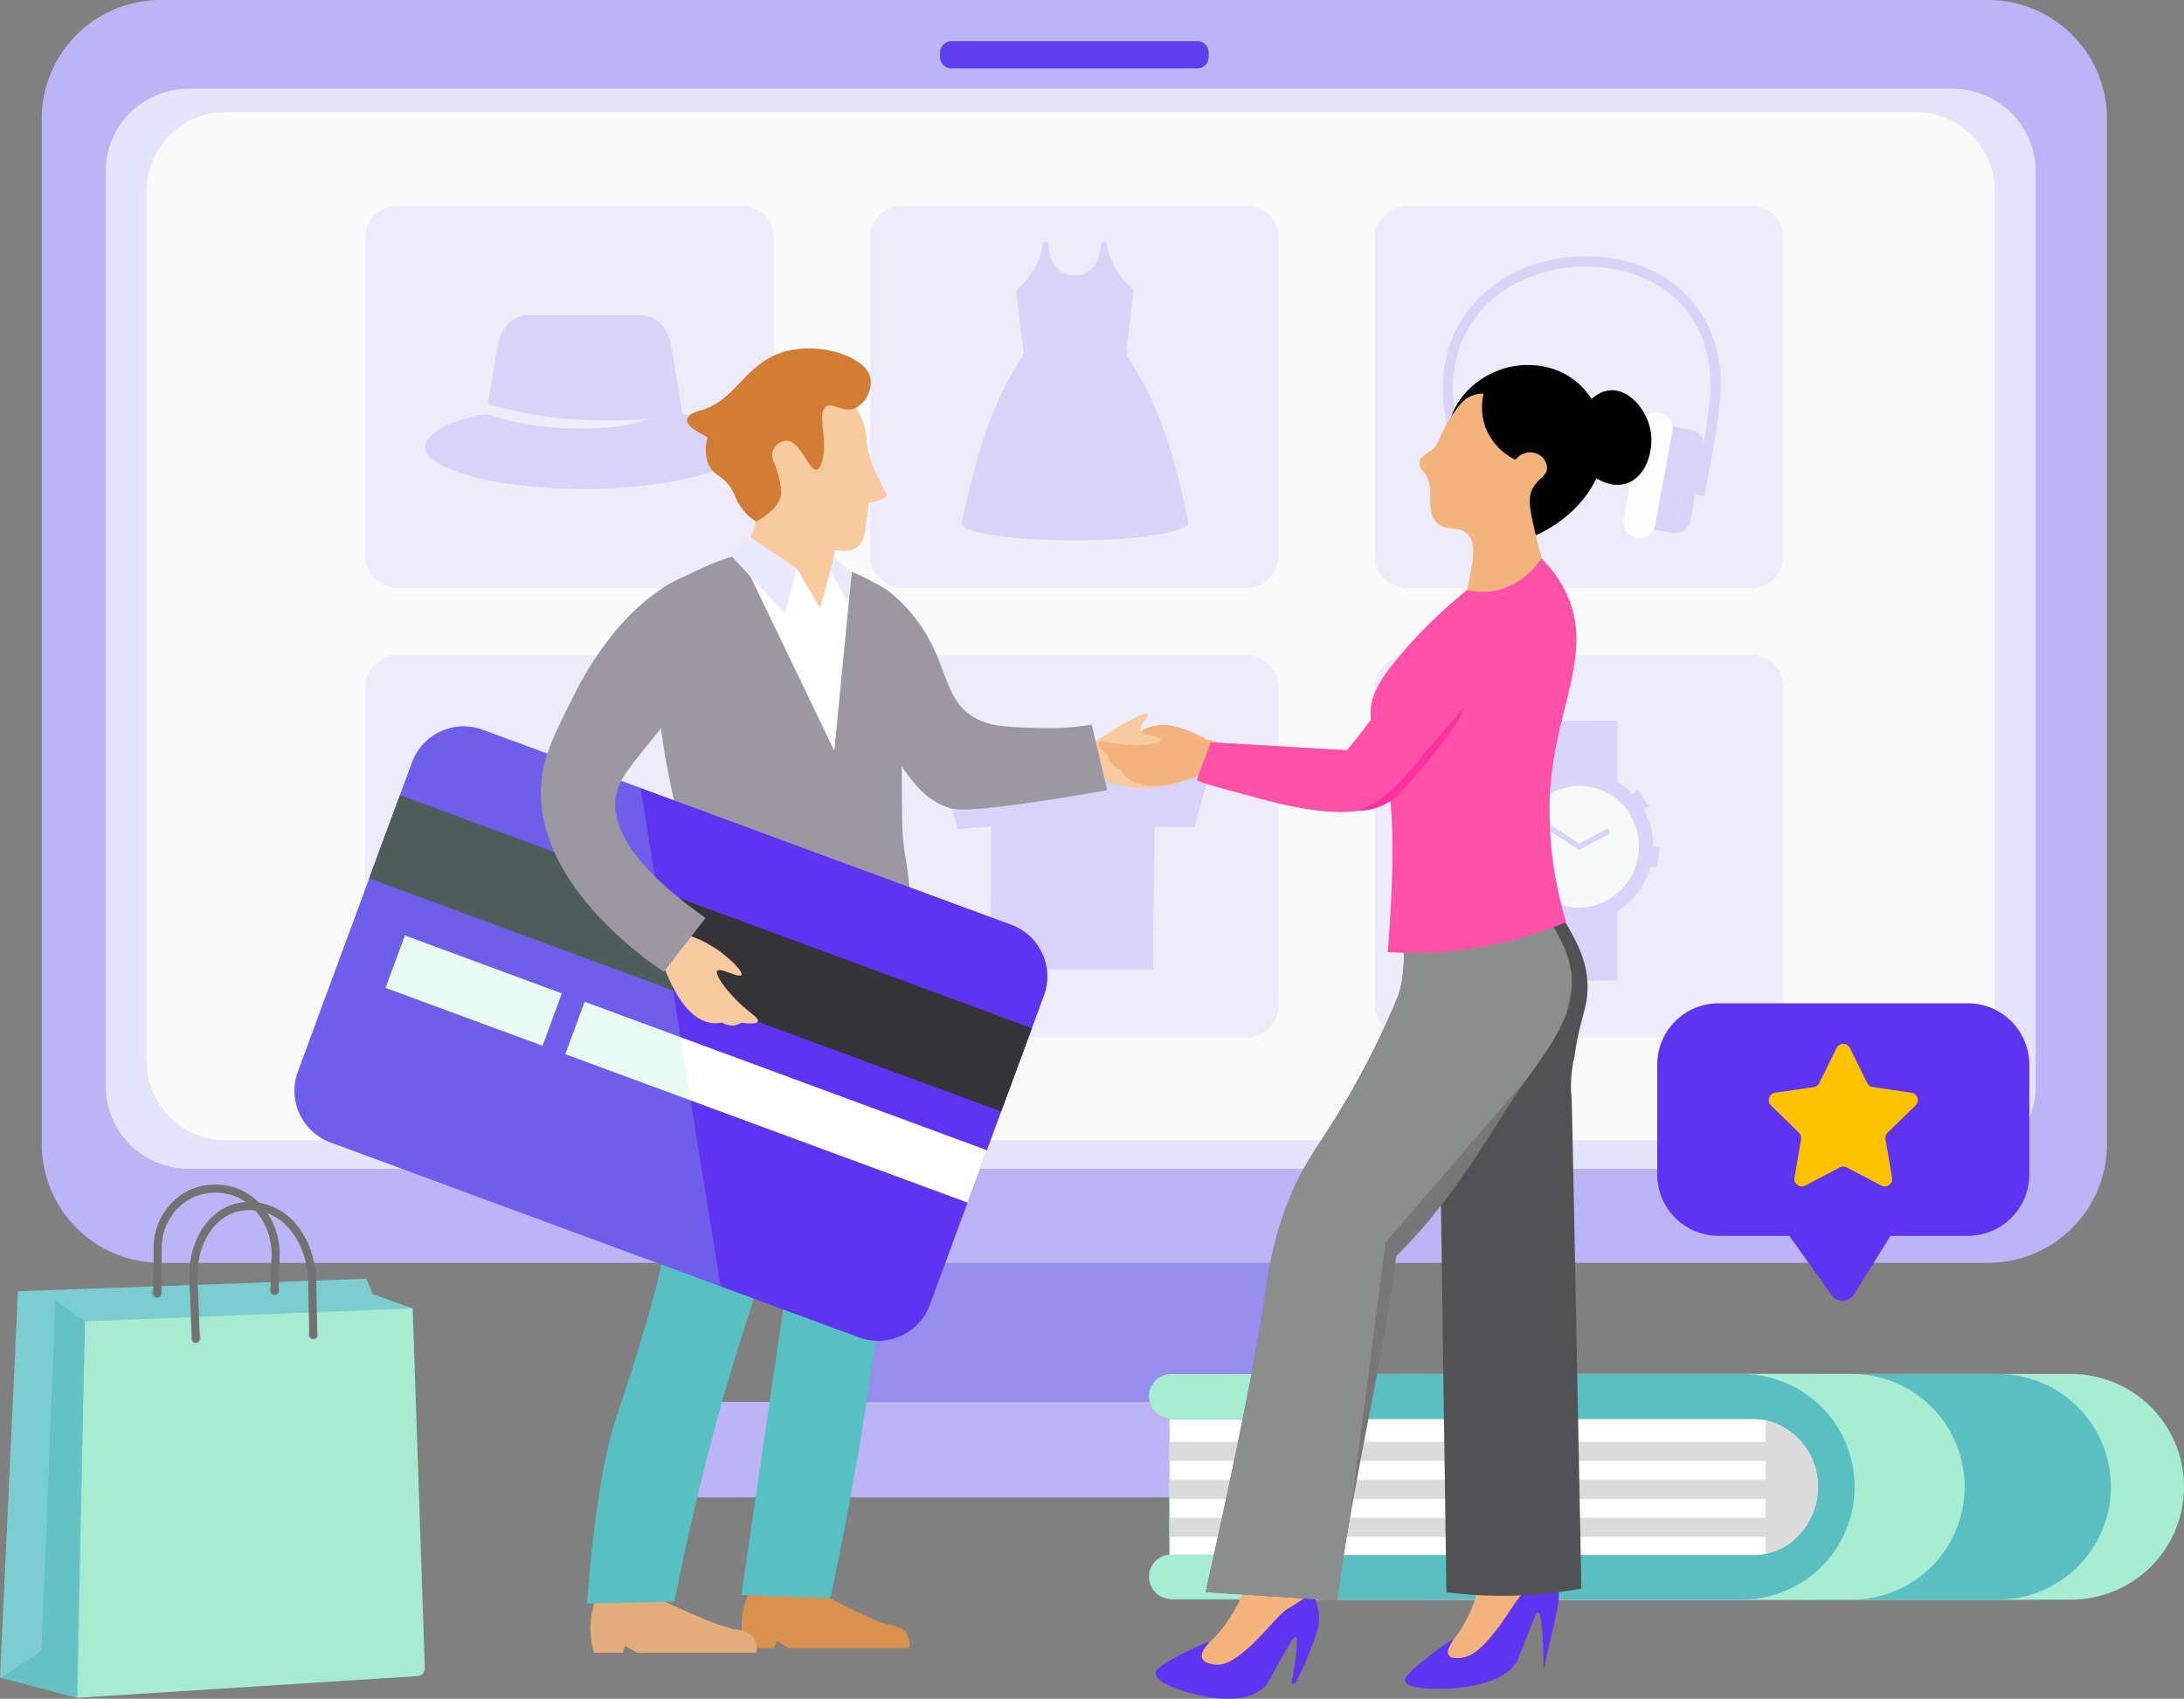 <?xml version="1.0" encoding="UTF-8"?> <svg xmlns="http://www.w3.org/2000/svg" viewBox="0 0 538.147 418.615"><rect x="0" y="0" width="538.147" height="418.615" fill="#808080" stroke="none"/><defs><clipPath id="a"><path d="M372.975 1995.636a14.7 14.7 0 013.427-9.006 14.328 14.328 0 0112.648-4.7 11.922 11.922 0 014.053 1.873c.233.164.461.338.461.338a14.5 14.5 0 011.218 1.067c3.266 3.247 3.991 8.313 3.991 8.313a19.805 19.805 0 00.8 5.359 18.943 18.943 0 001.851 4.7c.765 1.313.768 1.629 1.3 2.681.846 1.675 1.029 1.707.984 2.024-.091.639-.953 1.436-4.5 2.057a37.972 37.972 0 01-.2 2.983c-.076.728-.308 1.811-.434 2.989-.245 2.3-.731 3.5-1.53 4.392-1.767 1.975-5.346 1.326-6.043 1.188l-.521 4.162c.709.585 4.818 4.082 4.409 8.568-.546 5.978-8.648 8.6-10.32 9.078-12.132 3.453-27.7-6.75-27.2-13.747.364-5.086 9.581-10.455 13.152-16.632a15.938 15.938 0 001.979-6.358 4.87 4.87 0 00-.1-2.229c-.546-1.679-1.845-1.67-2.576-3.175a4.468 4.468 0 01.8-5 3.863 3.863 0 012.351-.925z" fill="none"></path></clipPath><clipPath id="b"><path data-name="vectorMask" d="M529.448 2132.725c2.193-5.18 1.749-11.756 1.77-12.057a82.027 82.027 0 00-.107-13.227l25.2-4.292a31.435 31.435 0 015.132 3.755c5.195 4.669 10.311 12.348 11.107 19.862.846 7.993-3.288 14.926-10.845 25.257-7.735 10.575-16.5 28.239-32.324 43.908-3.991 29.433-10.637 55.472-14.629 84.9l-32.364-2.1c8.1-36.162 12.677-59.6 14.974-75.064a87.837 87.837 0 015.811-22.256c3.815-9.2 7.329-12.865 13.654-23.562a209.735 209.735 0 0012.621-25.124z" fill="none"></path></clipPath></defs><g data-name="Group 35802"><g data-name="Group 35801"><g data-name="Group 35767"><g data-name="Group 35766"><path data-name="Path 37968" d="M323.843 362.446H205.612l15.288-72.963h87.654z" fill="#958eed"></path><g data-name="Group 35765"><path data-name="Rectangle 1400" d="M10.279 29.299a29.3 29.3 0 0129.3-29.3h450.29a29.3 29.3 0 0129.3 29.3v252.587a29.3 29.3 0 01-29.3 29.3H39.579a29.3 29.3 0 01-29.3-29.3z" fill="#bdb4f5"></path><path data-name="Rectangle 1401" d="M26.039 42.287a20.408 20.408 0 0120.408-20.408H481.19a20.409 20.409 0 0120.409 20.409v225.315a20.408 20.408 0 01-20.409 20.408H46.447a20.408 20.408 0 01-20.408-20.408z" fill="#e6e3fc"></path><path data-name="Rectangle 1402" d="M36.119 47.106a19.487 19.487 0 0119.486-19.491h416.428a19.487 19.487 0 0119.486 19.487v214.393a19.486 19.486 0 01-19.486 19.486H55.605a19.486 19.486 0 01-19.486-19.486z" fill="#fafafa"></path></g><path data-name="Path 37969" d="M356.86 369.003H164.506c-2.02 0-6.982-4.962-6.982-11.027v-1.461a11.059 11.059 0 0111.027-11.025h192.354a11.059 11.059 0 0111.027 11.025v1.461c0 6.066-4.962 11.027-15.072 11.027z" fill="#bdb4f5"></path><path data-name="Rectangle 1403" d="M231.648 12.94a2.8 2.8 0 012.8-2.8h60.56a2.8 2.8 0 012.8 2.8v1.138a2.8 2.8 0 01-2.8 2.8h-60.56a2.8 2.8 0 01-2.8-2.8z" fill="#5e3fee"></path></g></g><g data-name="Group 35779" opacity=".502"><path data-name="Rectangle 1404" d="M338.779 169.454a7.984 7.984 0 017.984-7.985h84.719a7.985 7.985 0 017.985 7.985v78.252a7.985 7.985 0 01-7.985 7.985h-84.716a7.985 7.985 0 01-7.984-7.985z" fill="#e2dcfb"></path><path data-name="Rectangle 1405" d="M338.779 58.666a7.984 7.984 0 017.984-7.984h84.719a7.985 7.985 0 017.985 7.984v78.249a7.984 7.984 0 01-7.985 7.984h-84.716a7.984 7.984 0 01-7.984-7.984z" fill="#e2dcfb"></path><path data-name="Rectangle 1406" d="M214.379 169.454a7.985 7.985 0 017.985-7.985h84.719a7.985 7.985 0 017.985 7.985v78.252a7.985 7.985 0 01-7.985 7.985h-84.715a7.985 7.985 0 01-7.985-7.985z" fill="#e2dcfb"></path><path data-name="Rectangle 1407" d="M89.986 169.454a7.985 7.985 0 017.985-7.985h84.718a7.985 7.985 0 017.985 7.985v78.252a7.985 7.985 0 01-7.985 7.985H97.971a7.985 7.985 0 01-7.985-7.985z" fill="#e2dcfb"></path><g data-name="Group 35774"><path data-name="Path 37970" d="M360.215 123.44l2.4-.734c-.051-.176-4.217-18.414-4.55-25.353-.4-8.354 2.157-15.755 7.4-21.4 5.992-6.456 15.116-10.192 25.034-10.247 9.7-.054 18.136 3.241 23.762 9.28 5.171 5.551 7.648 13.168 7.163 22.027-.384 7-3.89 24.626-3.926 24.8l2.458.5c.146-.731 3.58-17.984 3.973-25.175.524-9.578-2.188-17.852-7.846-23.924-6.1-6.552-15.189-10.128-25.583-10.07-10.6.059-20.386 4.088-26.849 11.052-5.724 6.168-8.52 14.223-8.086 23.293.348 7.245 4.438 25.221 4.65 25.951z" fill="#b9acf5"></path><g data-name="Group 35770"><g data-name="Group 35768" fill="#b9acf5"><path data-name="Path 37971" d="M419.805 110.426l-3.277 17.836a3.786 3.786 0 01-3.933 3.128l4.609-25.316a3.81 3.81 0 012.601 4.352z"></path><path data-name="Path 37972" d="M412.153 131.337l-7.048-1.315 4.659-25.359 7.048 1.314a3.78 3.78 0 01.393.1l-4.61 25.316a3.678 3.678 0 01-.442-.056z"></path></g><g data-name="Group 35769"><path data-name="Path 37973" d="M403.237 132.521a3.993 3.993 0 004.629-3.254l4.208-22.905a4.018 4.018 0 00-3.167-4.707 3.994 3.994 0 00-4.629 3.255l-4.207 22.9a4.02 4.02 0 003.166 4.711z" fill="#fff"></path></g></g><g data-name="Group 35773"><g data-name="Group 35771" fill="#b9acf5"><path data-name="Path 37974" d="M360.1 110.987l3.71 17.7a3.733 3.733 0 004.005 2.986l-5.226-25.127a3.854 3.854 0 00-2.489 4.441z"></path><path data-name="Path 37975" d="M368.256 131.604l7.007-1.564-5.277-25.171-7.006 1.565a3.663 3.663 0 00-.39.111l5.226 25.128a3.824 3.824 0 00.44-.069z"></path></g><g data-name="Group 35772"><path data-name="Path 37976" d="M377.189 132.473a3.944 3.944 0 01-4.7-3.087l-4.766-22.735a4.07 4.07 0 013.047-4.818 3.942 3.942 0 014.7 3.086l4.767 22.737a4.069 4.069 0 01-3.048 4.817z" fill="#fff"></path></g></g></g><path data-name="Path 37977" d="M231.644 189.452l20.473-9.281a12.684 12.684 0 0024.295 0l22.111 8.6-4.231 15.151-9.827-.137-.409 35.214h-39.992l.137-35.351-8.189.683-4.368-14.879z" fill="#b9acf5"></path><path data-name="Rectangle 1408" d="M214.379 58.666a7.985 7.985 0 017.985-7.984h84.719a7.985 7.985 0 017.985 7.984v78.249a7.984 7.984 0 01-7.985 7.984h-84.715a7.984 7.984 0 01-7.985-7.984z" fill="#e2dcfb"></path><g data-name="Group 35776" fill="#b9acf5"><g data-name="Group 35775"><path data-name="Path 37978" d="M256.11 63.591a15.608 15.608 0 00.943-3.967h1.206a13.287 13.287 0 00.543 3.189 6.135 6.135 0 0012.079-.046 13.322 13.322 0 00.543-3.192h1.206a15.528 15.528 0 00.943 3.96 20.7 20.7 0 005.764 7.927l-1.924 15.988-12.047.041h-1.052l-12.042.041-1.923-15.969a20.908 20.908 0 005.761-7.972z"></path><path data-name="Path 37979" d="M236.816 129.415c5.357 4.855 49.4 5.212 56.066-.169-3.006-15.12-6.943-29.727-15.462-41.8l-15.253-3.242-9.9 3.327c-7.621 10.47-11.972 25.562-15.451 41.884z"></path></g><path data-name="Path 37980" d="M262.657 91.315c10.187-.035 15.008-3.894 15.209-4.057a.317.317 0 00.027-.479.4.4 0 00-.529-.023c-.048.039-4.832 3.847-14.707 3.882h-.015c-8.792.025-10-3.175-10.017-3.207a.382.382 0 00-.466-.223.335.335 0 00-.253.418c.049.152 1.308 3.718 10.735 3.69z"></path><path data-name="Path 37981" d="M263.688 97.449a.933.933 0 01-.218-.026c-1.516-.346-2.576-4.971-2.865-6.38l-.2-.986.823.671c.362.3 3.546 2.944 3.7 5.014a1.673 1.673 0 01-.426 1.3 1.108 1.108 0 01-.814.407zm-2.1-5.453c.539 2.193 1.417 4.622 2.07 4.77a.081.081 0 00.026 0c.063 0 .143-.054.24-.161 1.085-1.2-1.514-3.835-2.336-4.613z"></path><path data-name="Path 37982" d="M261.372 91.801l-.657-.576c-.9-.788-5.359-4.807-4.714-6.561.11-.3.411-.68 1.224-.78a3.022 3.022 0 01.347-.021 2.5 2.5 0 011.556.534c2.089 1.609 2.219 6.374 2.223 6.576l.022.827zm-3.809-7.262a2.13 2.13 0 00-.242.015c-.516.064-.587.256-.61.319-.334.91 1.853 3.385 3.827 5.229-.145-1.5-.582-4.176-1.9-5.19a1.694 1.694 0 00-1.07-.373z"></path><path data-name="Path 37983" d="M253.847 96.758a.381.381 0 00.337-.192 11.665 11.665 0 016.885-5.259.339.339 0 00.268-.415.38.38 0 00-.457-.241 12.254 12.254 0 00-7.37 5.62.324.324 0 00.173.453.4.4 0 00.164.034z"></path></g><path data-name="Rectangle 1409" d="M89.986 58.666a7.985 7.985 0 017.985-7.984h84.718a7.985 7.985 0 017.985 7.984v78.249a7.984 7.984 0 01-7.985 7.984H97.971a7.984 7.984 0 01-7.985-7.984z" fill="#e2dcfb"></path><path data-name="Path 37984" d="M160.224 103.155c-13.527 1.094-26.88.3-40.027-3.556l.8-4.718c.571-3.34 1.087-6.69 1.734-10.016a8.809 8.809 0 014.107-6.334 6.723 6.723 0 013.484-.857q13.523-.016 27.046 0c3.963.01 6.779 2.365 7.764 6.6.577 2.482.908 5.022 1.333 7.538a1020.38 1020.38 0 011.6 9.7c.076.48.361.526.717.595a38.156 38.156 0 018.66 2.535 24.69 24.69 0 013.759 2.172 5.975 5.975 0 011.562 1.76 2.834 2.834 0 01-.237 3.5 10.5 10.5 0 01-3.859 2.826 41.9 41.9 0 01-8.885 2.928 121.767 121.767 0 01-30.08 2.561 118.014 118.014 0 01-16.374-1.5 53.935 53.935 0 01-13.149-3.588 17.592 17.592 0 01-3.768-2.276c-2.162-1.717-2.195-3.765-.219-5.693a14.832 14.832 0 015.025-2.976 43.952 43.952 0 018.322-2.3 1.433 1.433 0 01.7.076 66.242 66.242 0 0015.76 3.16 76.366 76.366 0 0014.258-.01 41.962 41.962 0 009.422-1.917c.185-.062.364-.14.545-.21z" fill="#b9acf5"></path><g data-name="Group 35778"><path data-name="Path 37985" d="M377.967 241.696l20.588-.1v-64.062l-20.588.116z" fill="#bbaef7"></path><g data-name="Group 35777"><path data-name="Path 37986" d="M370.93 208.749a18.3 18.3 0 0018.2 18.533 18.538 18.538 0 0018.209-18.725 18.3 18.3 0 00-18.209-18.532 18.539 18.539 0 00-18.2 18.724z" fill="#bbaef7"></path><path data-name="Path 37987" d="M374.479 208.731a14.736 14.736 0 0014.654 14.919 14.924 14.924 0 0014.658-15.075 14.735 14.735 0 00-14.658-14.919 14.925 14.925 0 00-14.654 15.075z" fill="#f6fafa"></path><path data-name="Path 37988" d="M403.979 200.325l2.332-1.69-2.777-4.027-2.332 1.69z" fill="#bbaef7"></path><path data-name="Rectangle 1410" d="M405.479 213.402l.646-4.9 2.826.373-.646 4.9z" fill="#bbaef7"></path><path data-name="Path 37989" d="M374.415 200.383l-2.354-1.63 2.718-4.1 2.354 1.629z" fill="#bbaef7"></path><path data-name="Path 37990" d="M372.865 213.79l-2.823.4-.641-4.891 2.823-.4z" fill="#bbaef7"></path><path data-name="Path 37991" d="M389.095 209.459l7.154-3.812a.709.709 0 00.294-.943.672.672 0 00-.921-.3l-6.452 3.439-9.09-5.914a.677.677 0 00-.943.216.709.709 0 00.206.966z" fill="#bbaef7"></path></g></g></g><g data-name="Group 35780"><path data-name="Path 37992" d="M538.147 366.388a27.81 27.81 0 01-27.8 27.805H369.316v-55.61h141.026a27.8 27.8 0 0127.805 27.805z" fill="#a7edd4"></path><path data-name="Path 37993" d="M528.073 366.388a27.81 27.81 0 01-27.8 27.805h-141.03v-55.61h141.025a27.8 27.8 0 0127.805 27.805z" fill="#a7edd4"></path><path data-name="Path 37994" d="M520.128 366.388a27.812 27.812 0 01-27.806 27.805H351.297v-55.61h141.026a27.8 27.8 0 0127.805 27.805z" fill="#5bbfc1"></path><path data-name="Path 37995" d="M484.09 366.388a27.811 27.811 0 01-27.8 27.805H315.26v-55.61h141.026a27.8 27.8 0 0127.804 27.805z" fill="#a7edd4"></path><path data-name="Path 37996" d="M469.903 366.388a27.812 27.812 0 01-27.806 27.805H301.073v-55.61h141.024a27.8 27.8 0 0127.806 27.805z" fill="#fd59a8"></path><path data-name="Path 37997" d="M473.879 366.388a27.812 27.812 0 01-27.806 27.805H305.045v-55.61H446.07a27.8 27.8 0 0127.809 27.805z" fill="#a7edd4"></path><path data-name="Path 37998" d="M456.992 366.388a27.81 27.81 0 01-27.8 27.805H288.161v-55.61h141.026a27.8 27.8 0 0127.805 27.805z" fill="#5bbfc1"></path><path data-name="Path 37999" d="M447.919 366.455a17.128 17.128 0 01-4.671 11.836 15.291 15.291 0 01-11.272 4.912H288.159v-33.494h143.82a15.7 15.7 0 013.1.308 16.581 16.581 0 0112.84 16.438z" fill="#fff"></path><path data-name="Rectangle 1411" fill="#dbdbdb" d="M288.159 355.315h150.96v4.68h-150.96z"></path><path data-name="Rectangle 1412" fill="#dbdbdb" d="M288.159 364.685h150.96v4.68h-150.96z"></path><path data-name="Rectangle 1413" fill="#dbdbdb" d="M288.159 374.035h150.96v4.68h-150.96z"></path><path data-name="Rectangle 1414" d="M283.123 344.088a5.48 5.48 0 015.48-5.48h24.156a5.48 5.48 0 015.48 5.48 5.48 5.48 0 01-5.48 5.48h-24.156a5.48 5.48 0 01-5.48-5.48z" fill="#a7edd4"></path><path data-name="Rectangle 1415" d="M283.123 388.568a5.48 5.48 0 015.48-5.48h24.156a5.48 5.48 0 015.48 5.48 5.48 5.48 0 01-5.48 5.48h-24.156a5.48 5.48 0 01-5.48-5.48z" fill="#a7edd4"></path><path data-name="Path 38000" d="M447.919 366.455a17.128 17.128 0 01-4.671 11.836 15.812 15.812 0 01-8.172 4.6v-32.876a16.581 16.581 0 0112.843 16.44z" fill="#dbdbdb"></path></g><g data-name="Group 35798"><g data-name="Group 35788"><g data-name="Group 35787"><path data-name="Path 38001" d="M185.809 390.274a18.93 18.93 0 00-3.049 9.391 18.266 18.266 0 00.9 6.451h7.172l.511-1.715 3.075 1.715h29.586a4.883 4.883 0 00-.9-4.032 5.989 5.989 0 00-3.586-1.613c-2-.289-7.193-2.306-21.33-10z" fill="#d9914d"></path><path data-name="Path 38002" d="M194.812 225.376c-1.343 35.843-1.217 54.623-.745 65.331a184.994 184.994 0 01-.744 28.582 184.385 184.385 0 01-1.305 9.954l-.026.17c-.078.481-2.764 18.839-9.309 63.641l21.9.753a802.222 802.222 0 009.789-54.049c2.251-15.438 5.377-38.16 6.868-68.108.927-18.608.731-33.9.412-44.012z" fill="#56c0c3"></path><path data-name="Path 38003" d="M147.429 392.434a21.25 21.25 0 00-1.935 8.4 21.019 21.019 0 00.888 6.451h7.1l.507-1.713 3.044 1.713h29.294a4.919 4.919 0 00-.888-4.032 5.762 5.762 0 00-3.55-1.612c-2.623-.384-8.115-2.2-20.417-8.064z" fill="#e2ad7a"></path><path data-name="Path 38004" d="M171.908 227.178c-2.351 24.723-4.326 44.911-5.673 60.477a170.282 170.282 0 01-4.839 30.623c-.831 3.14-2.33 8.407-3.858 13.392-2.782 9.078-5.005 15.587-5.446 16.892-2.556 7.551-5.507 20.953-7.444 46.617l21.554-.514a616.42 616.42 0 018.984-39.182c7.052-26.733 12.518-40.18 17.844-57.961a398 398 0 0014.346-72.145z" fill="#56c0c3"></path><g data-name="Group 35783"><g data-name="Group 35782"><g data-name="Group 35781" clip-path="url(#a)" transform="translate(-185.321 -1886.385)"><g data-name="Group 35781"><path data-name="Path 38005" d="M372.872 1995.187a12.745 12.745 0 013.5-8.514c5.839-5.622 16.6-2.543 20.192 1.989 3.056 3.851.169 6.73 4.16 14.363.98 1.874 2.518 4.31 1.547 5.915a3.881 3.881 0 01-3.065 1.405 11.237 11.237 0 01-.172 2.565 12.725 12.725 0 01-1.432 3.7 13.969 13.969 0 01-6.6 5.283l-.355 6.076c.237.209 5.36 4.87 4.075 10.9-1.075 5.051-6 7.992-9.566 8.4-6.952.8-15.435-7.253-18.966-20.8a39.147 39.147 0 004.76-9.327q.39-1.116.693-2.188a43.088 43.088 0 001.052-6.052c.361-2.835.23-3.443 0-3.975-.713-1.659-1.9-1.483-2.895-3.324s-1.071-4.358 0-5.237a3.16 3.16 0 01.538-.3 10.577 10.577 0 012.534-.879z" fill="#f9caa0"></path><path data-name="Path 38006" d="M396.758 1974.5c-1.582-1.14-14.721-11.1-21.479-6.53-4.747 3.213-3.657 11.769-2.247 22.827 1.279 10.031 3.165 24.832 13.478 29.729a16.858 16.858 0 007.646 1.563c8.187-.154 15.96-6.062 18.747-12.745 5.482-13.137-6.849-28.144-16.145-34.844z" fill="#fdc4be"></path><path data-name="Path 38007" d="M396.758 1974.5c-1.582-1.14-14.721-11.1-21.479-6.53-4.747 3.213-3.657 11.769-2.247 22.827 1.279 10.031 3.165 24.832 13.478 29.729a16.858 16.858 0 007.646 1.563c8.187-.154 15.96-6.062 18.747-12.745 5.482-13.137-6.849-28.144-16.145-34.844z" fill="#f9caa0"></path></g></g></g><path data-name="Path 38009" d="M186.325 128.575a14.4 14.4 0 01-3.568-3.333c-1.682-2.232-1.422-3.3-2.991-5.461-1.959-2.694-3.358-2.389-4.68-4.42-.889-1.367-1.663-3.667-.78-7.671-2.378-1.14-5.238-2.8-5.027-4.333.18-1.308 2.512-1.986 3.467-2.254 8.09-2.275 10.53-10.494 18.756-13.814 9.034-3.645 21.314.245 22.9 5.493a7.227 7.227 0 01-3.54 7.749c-3.041 1.415-5.765-1.607-7.426-.251-2.347 1.916 1.141 9.5-1.3 14.518-.232.476-.472.838-.856.93-2 .478-3.936-7.049-7.465-7.128a3.939 3.939 0 00-3.467 2.645 4.454 4.454 0 00.477 2.947 24.608 24.608 0 011.69 7.15c-.077 1.829-1.258 4.33-6.19 7.233z" fill="#d37c35"></path></g><path data-name="Path 38010" d="M269.757 182.815c9.6-6.228 12.592-7.425 13.039-6.863s-2.41 2.954-1.644 4.4 4.649 1.08 6.627.889a42.834 42.834 0 017.57-.073 1.9 1.9 0 01.808.3c.235.159.558.462.573.643.08.987-8.824 1.958-8.774 2.42.024.214 2 .589 4.19.135 2.259-.47 3.917-1.655 4.61-.968a.778.778 0 01.215.415c.1.655-1.119 1.893-9.052 4.257a12.887 12.887 0 006-2c.87-.49 1.577-.957 2.224-.675.05.022.439.2.5.51.084.461-.646.87-1.1 1.232a21.168 21.168 0 01-8.6 3.935l6.746-2.152s.767-.011.879.248c.1.234-.228.573-.342.692-.217.224-4.7 4.629-13.791 3.984a28.225 28.225 0 01-10.814-3.064l-5.324 1.6-2.121-8.817z" fill="#f9caa0"></path><g data-name="Group 35784"><path data-name="Path 38011" d="M206.212 145.442a8.607 8.607 0 014.857-2.357c3.813-.507 7.478 1.827 11.146 5.49 12.216 12.2 8.86 23.5 18.338 28.505 3.751 1.983 7.856 2.1 15.638 2.33a68.61 68.61 0 0012.812-.831l3.826 16.136a580.958 580.958 0 01-13.976 2.329c-20.515 3.17-23.377 2.516-24.964 2.023-6.995-2.173-10.685-8.139-17.83-20.213-4.28-7.23-15.852-26.79-9.847-33.412z" fill="#9b98a2"></path></g><path data-name="Path 38012" d="M211.942 142.088l-7.362-1.456-2.5 9.191-5.74-9.733-12.329-5.414-7.187 8.058c9.214 20.066 25.725 53.556 33.491 51.261 6.624-1.956 4.531-29.209 1.627-51.907z" fill="#fff"></path><path data-name="Path 38013" d="M162.518 175.915c1.6 17.968 6.222 26.329 6.181 44.054a107.244 107.244 0 01-2.5 22.71 94.043 94.043 0 0010.4 3.584 95.429 95.429 0 0027.449 3.5l1.777-13.845 2 12.478 18.273-6.839c-1.5-19.021-2.338-26.394-2.745-28.824-.238-1.426-.582-3.367-.813-5.891 0 0-.137-1.528-.2-3.095-.136-3.342-.183-25.233-.123-55.173a39.679 39.679 0 00-12.339-7.652l-4.3 44.088-23.3-48.432a64.223 64.223 0 00-5.984 2.014c-2.089.82-3.6 1.542-5.075 2.246a113.19 113.19 0 00-7.764 4.1 133.076 133.076 0 00-.937 30.977z" fill="#9b98a2"></path><g data-name="Group 35785"><path data-name="Path 38014" d="M249.222 227.897l-130.29-48.071a13.589 13.589 0 00-17.4 8.021l-28.14 76.27a13.591 13.591 0 008.021 17.4l130.289 48.071a13.59 13.59 0 0017.406-8.021l28.141-76.269a13.59 13.59 0 00-8.027-17.401z" fill="#5e34f1"></path><path data-name="Rectangle 1416" d="M90.979 216.449l7.571-20.521 155.717 57.452-7.571 20.522z" fill="#343337"></path><path data-name="Rectangle 1417" d="M139.293 259.779l4.764-12.913 99.121 36.572-4.764 12.912z" fill="#fff"></path><path data-name="Rectangle 1418" d="M95.001 243.436l4.764-12.912 38.677 14.27-4.763 12.912z" fill="#fff"></path><path data-name="Path 38015" d="M177.528 316.981l-96.116-35.466a13.591 13.591 0 01-8.021-17.4l28.14-76.27a13.587 13.587 0 0117.4-8.021l38.913 14.357z" fill="#a4edd3" opacity=".231"></path></g><g data-name="Group 35786"><path data-name="Path 38016" d="M169.336 230.38a28.831 28.831 0 018.59 4.493c2.546 1.944 5.212 4.667 4.747 5.381-.565.866-5.267-1.959-5.947-1-.715 1.012 3.07 6.137 7.6 9.8 1.216.985 2.665 2.008 2.421 2.645-.26.678-2.3.552-4.066.318a4.1 4.1 0 01-1.1.535 4.6 4.6 0 01-3.676-.579 7.723 7.723 0 01-2.108.154c-8.082-.54-12.282-14.164-12.749-15.741l-5.138-2.625 5.029-8.031z" fill="#f9caa0"></path><path data-name="Path 38017" d="M164.759 143.99c2.951-1.763 6.131-3.165 9.564-2.295a10.772 10.772 0 017.086 6.635c1.843 4.987-2.339 10.343-4.974 13.811-19.254 25.33-23.817 28.327-24.691 34.213-.972 6.533 2.672 16.129 22.129 29.847l-10.3 13.269c-3.081-2.014-32.483-21.77-30.179-46.877.593-6.475 3.168-11.59 8.315-21.816 1.978-3.939 9.77-18.853 23.05-26.787z" fill="#9b98a2"></path></g></g><path data-name="Path 38018" d="M196.345 140.09l-2.912 11.147-13.073-14.083 4.422-4.883z" fill="#ebe9ff"></path><path data-name="Path 38019" d="M205.449 137.386q2.213 1.77 4.427 3.537l-1.012 7.611-4.284-7.9z" fill="#ebe9ff"></path></g><g data-name="Group 35797"><g data-name="Group 35790"><g data-name="Group 35789"><path data-name="Path 38020" d="M357.774 404.073a92.707 92.707 0 00-6.717 4.9c-4.765 3.813-4.92 4.7-4.858 5.134.27 1.9 5.566 2.01 7.267 2.046 1.769.037 16.853.28 20.561-7.2.383-.774.38-1.1 2.829-7.28 1.154-2.909 1.778-4.346 2.114-4.322.583.042 1.227 2.552 1.4 13.961q1.289-5.6 2.575-11.2c1.127-4.9 1.482-6.727.834-9.033a10.147 10.147 0 00-5.165-6.088 69.29 69.29 0 01-10.225 15.605c-2.471 2.8-4.706 4.788-7.258 4.769a5.391 5.391 0 01-3.357-1.292z" fill="#5e34f1"></path><path data-name="Path 38021" d="M364.591 331.198a214.99 214.99 0 011.75 15.83c.54 7.367.6 13.493.584 17.621 0 1.822-.041 3.713-.115 5.805-.4 11.184-1.154 22.938-7.636 32.219-.866 1.24-2.989 3.808-2.269 5.124.571 1.042 2.68.877 3.911.584 1.61-.382 3.205-1.34 5.574-3.921 4.57-4.979 7.221-10.766 9.949-13.015.256-.21.588-.513 1.253-1.122 2.092-1.913 2.578-2.546 2.455-3.013a.728.728 0 00-.288-.4c-1.116-.859-1.8-4.5-1.883-5.974-.533-9.028 4.223-27.859 4.223-27.859a66.89 66.89 0 001.165-26.428z" fill="#f3b37d"></path></g><path data-name="Path 38022" d="M354.132 231.195l17.261-18.053a43.055 43.055 0 0115.255 15.729c1.952 3.53 4.229 7.644 4.514 13.346.3 5.976-1.859 8.335-3.175 18.007a32.244 32.244 0 00-.72 10.761c.168 4.131 1.071 53.072 2.4 120.469a106.261 106.261 0 01-33.263.9q-1.138-80.58-2.272-161.159z" fill="#525254"></path></g><g data-name="Group 35794"><g data-name="Group 35791"><path data-name="Path 38023" d="M297.679 404.615a77.432 77.432 0 00-7.339 3.425c-5.268 2.8-5.58 3.723-5.6 4.221-.092 2.16 4.959 3.823 6.581 4.357 1.687.555 16.088 5.2 21.021-1.919.511-.739.569-1.1 4.057-7.169 1.955-3.4 2.482-4.234 2.823-4.128.489.151.652 2.256-.982 11.345l.8.188a62.835 62.835 0 003.477-7.347c1.775-4.476 2.676-6.775 2.47-9.67a13.244 13.244 0 00-3.821-8.183 66.016 66.016 0 01-12.679 14.155c-2.885 2.355-5.394 3.885-7.833 3.125a5.866 5.866 0 01-2.975-2.4z" fill="#5e34f1"></path><path data-name="Path 38024" d="M317.688 326.615c-.251 6.65-.716 12.65-1.252 17.881-.845 8.243-1.926 14.982-2.7 19.51-.342 2-.727 4.063-1.184 6.336-2.451 12.157-5.349 24.837-13.273 33.139-1.058 1.109-3.566 3.311-3.121 4.964.354 1.31 2.4 1.743 3.638 1.781 1.613.047 3.317-.54 6.063-2.684 5.3-4.136 8.907-9.717 11.935-11.391.285-.157.659-.394 1.408-.868 2.357-1.491 2.94-2.043 2.908-2.593a.952.952 0 00-.2-.518c-.91-1.268-.888-5.457-.7-7.1 1.16-10.062 9.2-29.346 9.2-29.346a81.714 81.714 0 006.006-28.665z" fill="#f3b37d"></path></g><g data-name="Group 35793"><path data-name="Path 38025" d="M344.127 246.34c2.193-5.18 1.749-11.756 1.77-12.057a82.027 82.027 0 00-.107-13.227l25.2-4.292a31.435 31.435 0 015.132 3.755c5.195 4.669 10.311 12.348 11.107 19.862.846 7.993-3.288 14.926-10.845 25.257-7.735 10.575-16.5 28.239-32.324 43.908-3.991 29.433-10.637 55.472-14.629 84.9l-32.364-2.1c8.1-36.162 12.677-59.6 14.974-75.064a87.837 87.837 0 015.811-22.256c3.815-9.2 7.329-12.865 13.654-23.562a209.735 209.735 0 0012.621-25.124z" fill="#777"></path><g data-name="Group 35792" clip-path="url(#b)" transform="translate(-185.321 -1886.385)"><g data-name="Group 35792"><path data-name="Path 38026" d="M531.11 2107.441l24.412-8.979a32.081 32.081 0 0117 29.648c-.464 13.734-9.321 22.48-10.82 23.914l-34.977 40.514-11.975 92.494-39.856-1.5c15.462-44.89 20.671-67.485 22.466-79.859a86.671 86.671 0 015.811-22.256c4.893-11.8 10.548-19.06 13.654-23.563 6.461-9.365 13.431-24.703 14.285-50.413z" fill="#8c8d8d"></path></g></g></g></g><path data-name="Path 38028" d="M357.701 102.509c-3.135 9.63 4.564 23.747 20.719 29.406 10.938-4.955 17.654-14.737 16.887-24.226-.135-1.673-.992-9.383-7.721-14.273-6.487-4.714-13.729-3.39-15.441-3.02-6.775 1.464-12.611 6.483-14.444 12.113z"></path><path data-name="Path 38029" d="M389.86 101.226c.353-.611 2.874-4.84 7.03-5.051 4.894-.248 9.062 5.23 9.86 10.187.762 4.734-1.155 11.431-6.256 12.852-4.246 1.183-8.176-1.99-8.713-2.437-3.672-5.062-4.472-11.129-1.921-15.551z"></path><path data-name="Path 38030" d="M365.572 97.007a7.192 7.192 0 00-3.264.65c-1.844.867-2.942 2.411-4.607 4.852a26.977 26.977 0 00-2.039 3.474c-1.374 2.725-1.353 3.776-3.233 5.133-1.05.756-2.587 1.535-2.69 2.9a3.216 3.216 0 001.037 2.233c3.188 3.753.183 8.893 2.952 12.2 2.507 3 6.011.639 8.226 3.6 1.831 2.446 1.021 6.319-.452 13.345-1 4.761-1.737 5.935-.969 6.7 1.982 1.966 10.064-2.758 14.7-6.295a44.751 44.751 0 005.652-5.137 95.307 95.307 0 01-2.461-8.748c-1.365-5.925-2.025-8.935-.923-11.24 1.362-2.849 3.864-3.383 3.7-5.614a4.143 4.143 0 00-2.81-3.38 4.54 4.54 0 00-4.978 1.615 14.77 14.77 0 01-7.4-8.035 14.357 14.357 0 01-.441-8.253z" fill="#f3b37d"></path><path data-name="Path 38032" d="M337.701 175.392c.148-3.921 1.862-7.672 8.135-14.911a122.159 122.159 0 0115.666-15.083 16.873 16.873 0 007.655-.011 17.945 17.945 0 0010.633-7.787 30.239 30.239 0 016.154 8.586c7.283 15.4-3.645 29.3-4.119 51.822a95.067 95.067 0 004.082 29.231 97.711 97.711 0 01-43.972 7.376c2.553-31.591.486-45.118-2.393-51.214a16.745 16.745 0 01-1.841-8.009z" fill="#ff51a8"></path><g data-name="Group 35796"><path data-name="Path 38033" d="M376.189 160.301a11.762 11.762 0 00-2.118-6.7 11.224 11.224 0 00-10.411-3.637 11.853 11.853 0 00-5.653 2.814c-8.261 6.941-14.342 16.421-18.854 22.721a161.335 161.335 0 01-9.547 12.047q3.672 5.852 7.344 11.7c2-1.367 23.627-16.287 33.891-28.546 3.277-3.913 5.396-7.555 5.348-10.399z" fill="#ff51a8"></path><g data-name="Group 35795"><path data-name="Path 38034" d="M340.759 196.915c-4.561 5.579-18.5 1.7-29.108-1.253a132.2 132.2 0 01-14.915-5.125l1.512-7.6c24.7 1.451 34.6 2.015 35.149 2.021h.081a8.076 8.076 0 011.64.215c3.371.793 6.895 3.861 7.074 7.4a6.9 6.9 0 01-1.433 4.342z" fill="#ff51a8"></path><path data-name="Path 38035" d="M297.132 182.185a27.7 27.7 0 00-8.674-3.394c-3.015-.619-7.085.779-7.307 1.566-.271.955 5.154.969 4.885 2.069-.282 1.156-6.385 1.644-11.9.672-1.481-.261-3.137-.665-3.444-.088-.329.617 1.049 2.013 2.333 3.148a3.925 3.925 0 00.305 1.136 4.425 4.425 0 002.738 2.3 7.413 7.413 0 001.218 1.624c5.488 5.519 18.012-.028 19.451-.684l5.144 2.069 2.649-8.71z" fill="#f3b37d"></path></g><path data-name="Path 38036" d="M340.631 190.615c-.039.046-.079.1-.119.149h-.2c.11-.049.214-.109.319-.149z" fill="#885edb"></path></g></g></g><g data-name="Group 35799"><path data-name="Path 38037" d="M4.509 318.199l85.824-3.089 1.484 3.8 9.863 3.513-13.129 34.085-83.453 51.807z" fill="#7ccdcf"></path><path data-name="Ellipse 634" d="M68.911 317.815a1.245 1.245 0 11-1.232-1.2 1.217 1.217 0 011.232 1.2z" fill="#5bc1c3"></path><path data-name="Ellipse 635" d="M39.779 318.6a1.245 1.245 0 11-1.236-1.2 1.218 1.218 0 011.236 1.2z" fill="#5bc1c3"></path><path data-name="Path 38038" d="M38.756 318.781l.1-11.033a14.778 14.778 0 018.37-13.637 14.955 14.955 0 0110.327-.516c5.922 1.966 10.068 7.922 10.391 14.99l-.283 9.5" fill="none" stroke="#727272" stroke-linecap="round" stroke-width="2"></path><path data-name="Path 38039" d="M20.335 325.637l81.344-3.209 3 88.583a1.945 1.945 0 01-1.793 2.021l-84.042 5.364z" fill="#a8ebd3"></path><path data-name="Ellipse 636" d="M49.521 329.658a1.245 1.245 0 11-1.236-1.2 1.217 1.217 0 011.236 1.2z" fill="#bdb4f5"></path><path data-name="Ellipse 637" d="M78.427 328.874a1.245 1.245 0 11-1.236-1.2 1.217 1.217 0 011.236 1.2z" fill="#bdb4f5"></path><path data-name="Path 38040" d="M4.431 318.199l9.187 2.195 7.221 5.221-1.712 92.425-19.126-4.616 4.43-95.225z" fill="#7ccdcf"></path><path data-name="Path 38041" d="M13.656 320.394l7.3 5.252q-1.049 46.37-2.1 92.738L.23 413.422l9.973-6.617z" fill="#65c2c2"></path><path data-name="Path 38042" d="M48.246 329.907l-.568-14.81c-.28-8.394 3.853-15.3 9.9-17.307a13.417 13.417 0 018.756.3c6.534 2.462 10.754 10.024 10.62 19l.243 11.862" fill="none" stroke="#727272" stroke-linecap="round" stroke-width="2"></path></g><g data-name="Group 35800"><path data-name="Path 38043" d="M500.026 262.367v27.048a15.127 15.127 0 01-15.127 15.127h-19.066q-4.522 7.225-9.044 14.462a3.282 3.282 0 01-5.454.163q-5.221-7.314-10.456-14.625h-17.406a15.128 15.128 0 01-15.127-15.127v-27.047a15.128 15.128 0 0115.127-15.127h61.426a15.127 15.127 0 0115.127 15.126z" fill="#5e34f1"></path></g><path data-name="Path 38044" d="M455.836 258.266l4.251 8.615a1.838 1.838 0 001.385 1.006l9.508 1.382a1.84 1.84 0 011.019 3.138l-6.879 6.706a1.844 1.844 0 00-.529 1.628l1.624 9.469a1.839 1.839 0 01-2.669 1.939l-8.5-4.47a1.834 1.834 0 00-1.712 0l-8.5 4.47a1.839 1.839 0 01-2.669-1.939l1.624-9.469a1.843 1.843 0 00-.53-1.628l-6.879-6.706a1.84 1.84 0 011.019-3.138l9.507-1.382a1.839 1.839 0 001.385-1.006l4.252-8.615a1.84 1.84 0 013.293 0z" fill="#ffc200"></path><path data-name="Path 38045" d="M340.758 196.915c-4.561 5.579-20.052 2.752-30.661-.2-6.368-1.773-11.71-2.978-15.144-4.394.5-2.534 2.79-6.851 3.295-9.386 24.7 1.451 34.6 2.015 35.149 2.021h.081a8.076 8.076 0 011.64.215c3.371.793 6.895 3.861 7.074 7.4a6.9 6.9 0 01-1.434 4.344z" fill="#ff51a8"></path><path data-name="Path 38046" d="M360.652 174.338l-14.7 17.265a30.08 30.08 0 01-10.788 8.031l-.948.418s.081-.241.145-.243a14.7 14.7 0 0011.086-4.831c5.153-5.816 14.239-16.504 15.205-20.64z" fill="#f9329f"></path></g></g></svg> 